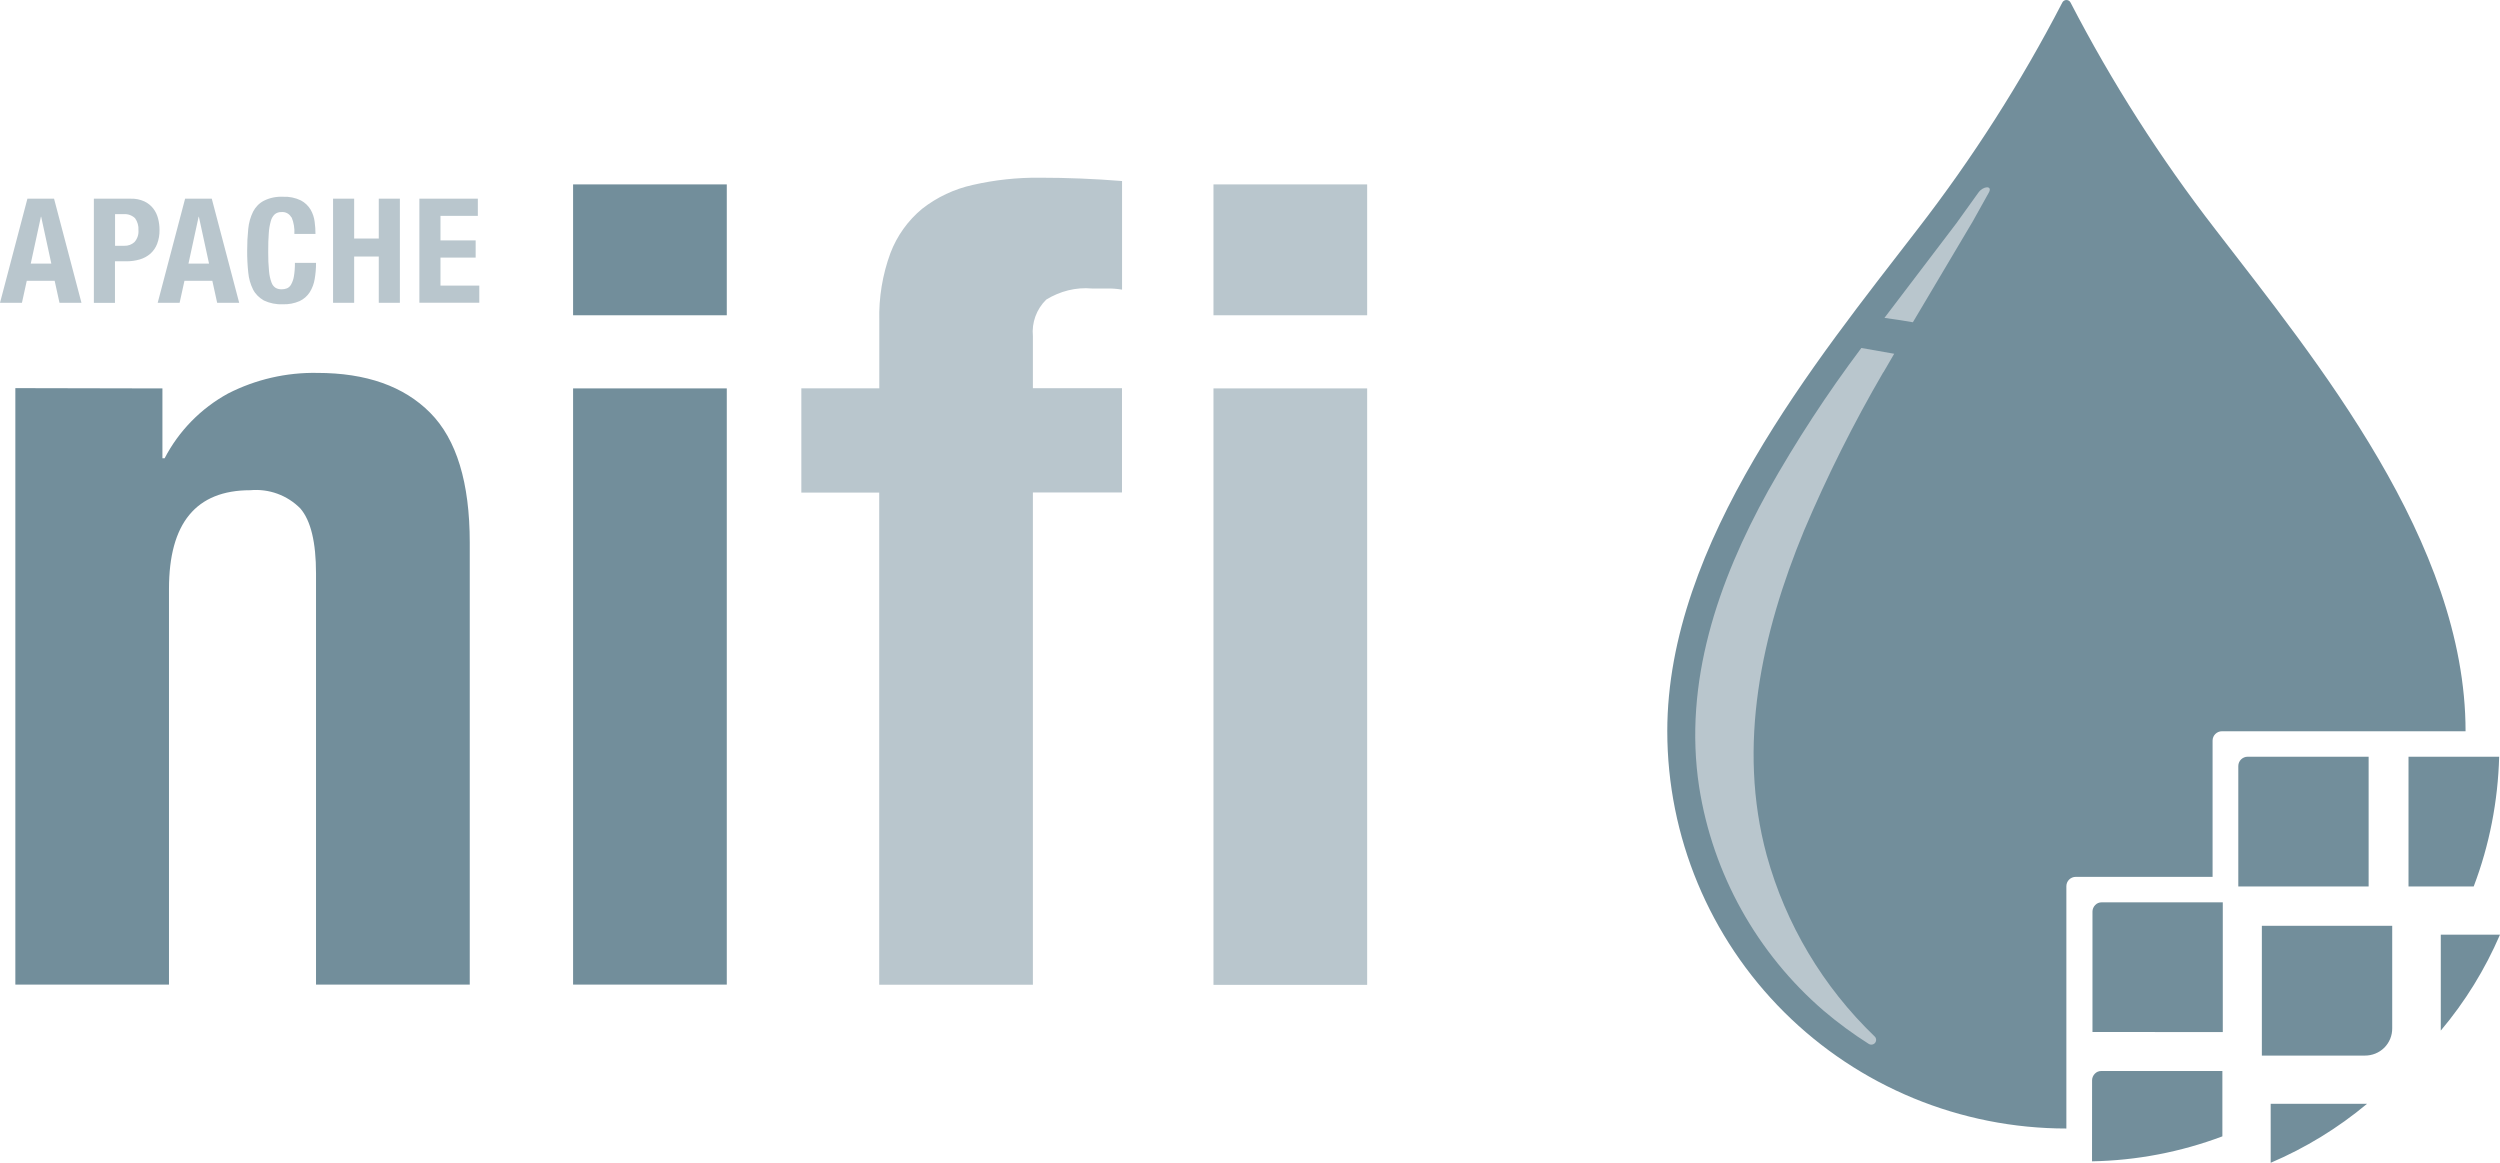 <svg width="172" height="80" viewBox="0 0 172 80" fill="none" xmlns="http://www.w3.org/2000/svg">
<path d="M11.175 26.724V31.53H11.326C12.305 29.645 13.825 28.093 15.694 27.071C17.589 26.104 19.694 25.617 21.824 25.656C25.193 25.656 27.785 26.571 29.6 28.402C31.413 30.233 32.319 33.208 32.319 37.326V67.74H21.742V39.444C21.742 37.308 21.384 35.822 20.667 34.985C20.222 34.533 19.682 34.187 19.086 33.969C18.49 33.752 17.852 33.669 17.22 33.727C13.49 33.727 11.626 35.99 11.626 40.516V67.739H1.056V26.703L11.175 26.724ZM39.428 12.688H50.003V21.689H39.428V12.688ZM39.428 26.724H50.003V67.74H39.428V26.724Z" fill="#728E9B"/>
<path d="M3.719 13.67L5.605 20.834H4.093L3.761 19.321H1.841L1.509 20.834H0L1.886 13.67H3.719ZM3.531 18.134L2.833 14.913H2.814L2.116 18.134H3.531ZM9 13.67C9.321 13.66 9.64 13.723 9.932 13.856C10.171 13.969 10.381 14.136 10.543 14.344C10.7 14.548 10.812 14.782 10.875 15.031C10.942 15.288 10.976 15.553 10.975 15.819C10.982 16.148 10.926 16.475 10.809 16.783C10.71 17.04 10.551 17.27 10.345 17.455C10.136 17.635 9.89 17.769 9.625 17.847C9.32 17.937 9.005 17.98 8.687 17.977H7.91V20.838H6.458V13.67H9ZM8.557 16.91C8.685 16.915 8.813 16.895 8.933 16.85C9.054 16.805 9.164 16.737 9.257 16.649C9.453 16.424 9.549 16.133 9.525 15.836C9.545 15.544 9.463 15.254 9.293 15.014C9.191 14.916 9.069 14.841 8.936 14.792C8.803 14.743 8.661 14.723 8.52 14.732H7.916V16.91H8.557ZM14.57 13.67L16.456 20.834H14.941L14.609 19.321H12.69L12.357 20.834H10.849L12.735 13.67H14.57ZM14.381 18.134L13.683 14.913H13.665L12.967 18.134H14.381ZM20.039 14.947C19.974 14.827 19.874 14.73 19.753 14.666C19.632 14.603 19.495 14.576 19.359 14.59C19.196 14.584 19.037 14.636 18.91 14.736C18.774 14.863 18.678 15.026 18.633 15.206C18.555 15.484 18.507 15.77 18.491 16.058C18.463 16.408 18.451 16.838 18.453 17.348C18.448 17.787 18.467 18.226 18.51 18.662C18.531 18.927 18.588 19.189 18.68 19.439C18.732 19.593 18.835 19.724 18.972 19.811C19.098 19.877 19.239 19.909 19.381 19.905C19.504 19.905 19.625 19.883 19.74 19.839C19.862 19.787 19.962 19.695 20.026 19.576C20.122 19.405 20.187 19.218 20.219 19.024C20.271 18.715 20.294 18.401 20.29 18.086H21.743C21.745 18.455 21.714 18.825 21.652 19.189C21.601 19.512 21.486 19.824 21.313 20.102C21.143 20.367 20.902 20.579 20.617 20.714C20.251 20.875 19.853 20.95 19.453 20.934C19.005 20.954 18.558 20.864 18.153 20.673C17.833 20.485 17.576 20.241 17.412 19.922C17.229 19.554 17.116 19.156 17.08 18.748C17.027 18.248 17.002 17.745 17.005 17.243C17.003 16.741 17.028 16.241 17.08 15.742C17.119 15.333 17.231 14.933 17.412 14.563C17.578 14.241 17.837 13.974 18.153 13.812C18.555 13.61 19.002 13.516 19.474 13.537C19.897 13.517 20.319 13.603 20.7 13.788C20.978 13.935 21.21 14.155 21.371 14.425C21.518 14.681 21.613 14.965 21.648 15.258C21.686 15.536 21.705 15.815 21.705 16.096H20.253C20.276 15.707 20.213 15.318 20.066 14.958L20.039 14.947ZM24.366 13.67V16.411H26.06V13.67H27.512V20.834H26.06V17.65H24.366V20.834H22.914V13.67H24.366ZM32.876 14.853H30.305V16.538H32.725V17.721H30.305V19.648H32.976V20.83H28.853V13.67H32.876V14.853ZM55.132 33.89V26.718H60.496V22.066C60.454 20.481 60.713 18.902 61.261 17.413C61.712 16.226 62.465 15.174 63.445 14.363C64.469 13.562 65.66 13.002 66.931 12.722C68.44 12.378 69.981 12.211 71.527 12.226C73.416 12.226 75.306 12.302 77.197 12.455V19.927C76.842 19.867 76.484 19.841 76.122 19.849H75.126C74.022 19.747 72.919 20.036 71.984 20.611C71.31 21.268 70.973 22.193 71.063 23.127V26.709H77.193V33.88H71.063V67.75H60.49V33.89H55.132ZM83.487 12.688H94.06V21.688H83.487V12.688ZM83.487 26.722H94.06V67.757H83.487V26.722Z" fill="#B9C6CD"/>
<path d="M142.168 77.642C134.884 77.642 127.9 74.762 122.751 69.635C117.602 64.507 114.711 57.555 114.709 50.306C114.709 37.314 124.937 24.848 131.936 15.761C135.719 10.875 139.049 5.658 141.887 0.175C141.938 0.068 142.053 0 142.17 0C142.287 0 142.402 0.068 142.453 0.175C145.291 5.657 148.62 10.876 152.404 15.765C159.401 24.856 169.631 37.311 169.631 50.31H152.871C152.517 50.31 152.226 50.597 152.226 50.952V60.328H142.811C142.457 60.328 142.166 60.615 142.166 60.97V77.648L142.168 77.642ZM152.928 71.007V62.08H144.603C144.414 62.08 144.267 62.147 144.15 62.267C144.033 62.388 143.962 62.549 143.962 62.718V71.001L152.928 71.007ZM143.931 79.899C146.998 79.842 150.032 79.261 152.9 78.181V73.684H144.577C144.388 73.684 144.241 73.752 144.124 73.872C144.007 73.992 143.935 74.154 143.935 74.323L143.931 79.899ZM162.962 60.989V52.062H154.641C154.286 52.062 153.995 52.349 153.995 52.704V60.987H162.964L162.962 60.989ZM164.037 72.085L164.046 72.075C164.395 71.722 164.588 71.246 164.584 70.75V63.696H155.616V72.624H162.702C163.2 72.627 163.682 72.436 164.035 72.085H164.037ZM156.223 80C158.621 78.977 160.855 77.61 162.854 75.941H156.223V80ZM170.19 60.991C171.276 58.137 171.859 55.118 171.943 52.063H165.706V60.991H170.19ZM167.926 70.904C169.604 68.914 170.972 66.689 172 64.303H167.926V70.904Z" fill="#728E9B"/>
<path d="M136.127 13.232L134.611 15.344L129.65 21.87C130.317 21.96 130.969 22.061 131.606 22.171L135.725 15.234L136.827 13.258C137.117 12.742 136.442 12.793 136.129 13.234L136.127 13.232ZM129.579 25.616L130.321 24.339L128.062 23.941C125.71 27.072 123.568 30.353 121.65 33.764C118.198 39.997 115.803 46.963 116.902 54.148C117.838 60.123 120.872 65.575 125.465 69.535C126.446 70.369 127.484 71.133 128.573 71.822C128.716 71.908 128.904 71.878 129.007 71.747C129.111 71.615 129.098 71.424 128.977 71.309C125.422 67.892 122.857 63.587 121.55 58.843C119.498 51.296 121.199 43.564 124.126 36.488C125.709 32.753 127.527 29.121 129.569 25.614L129.579 25.616Z" fill="#B9C6CD"/>
</svg>
